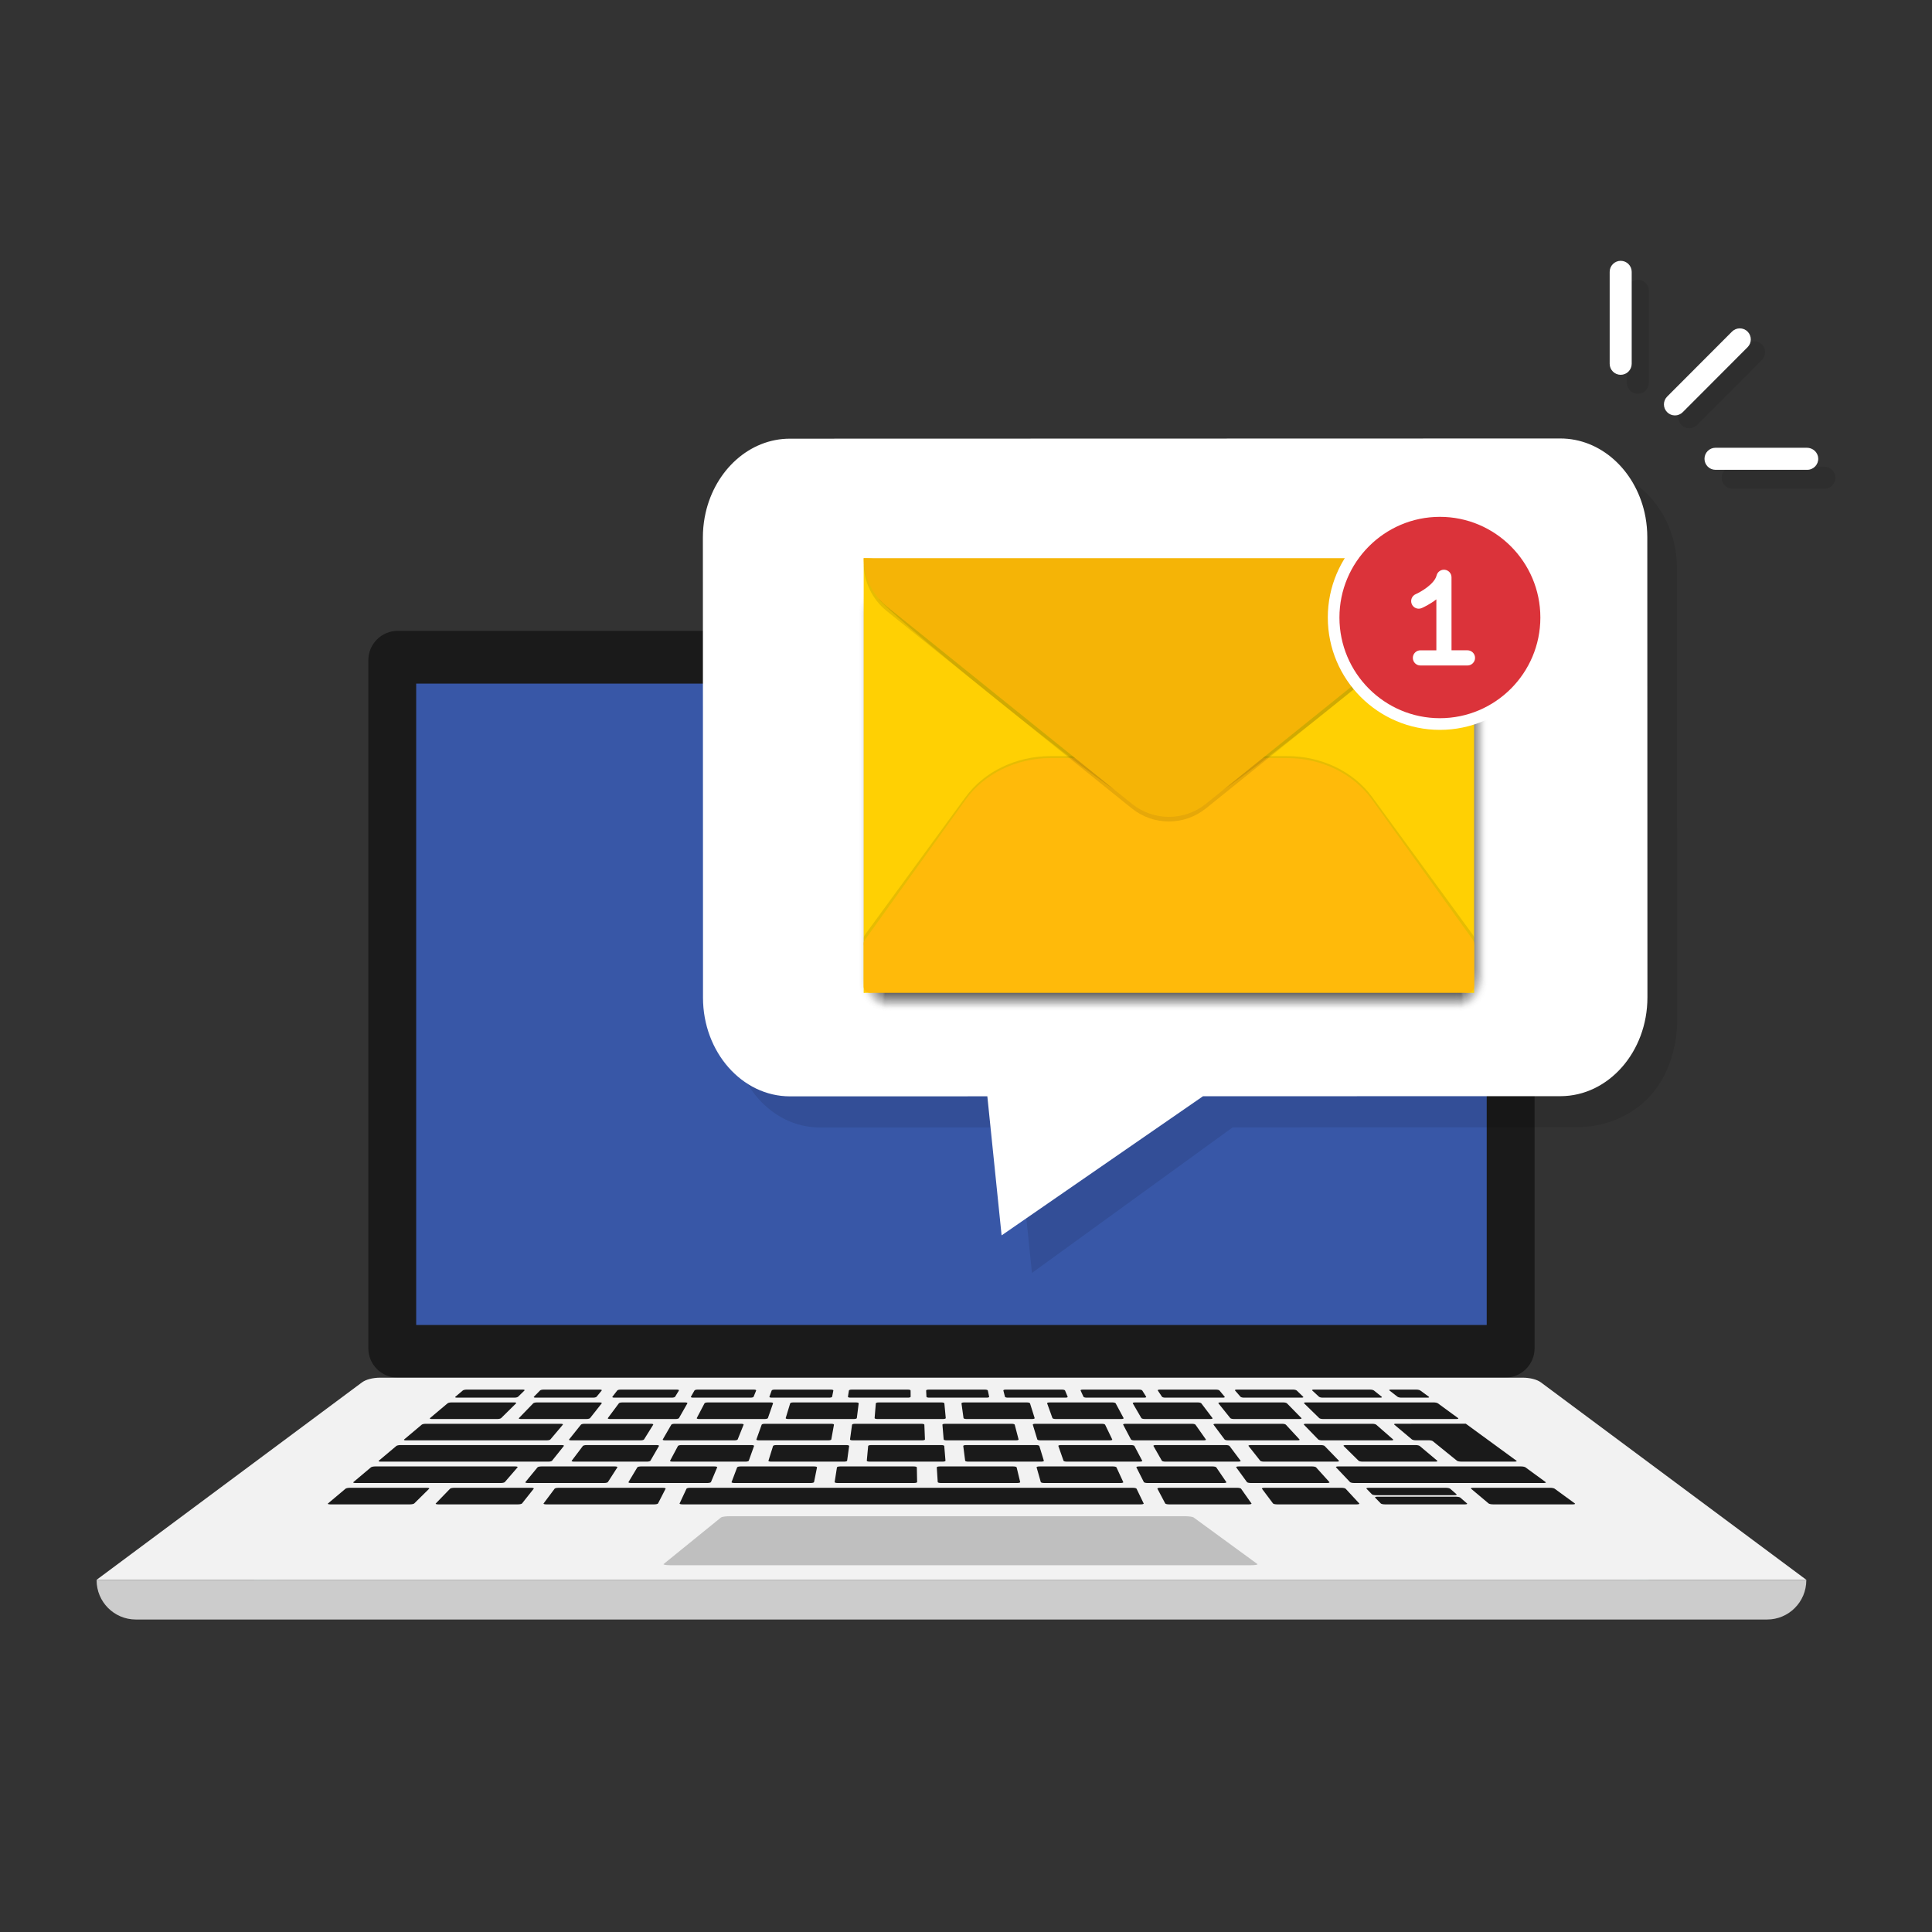 <svg width="200" height="200" viewBox="0 0 200 200" fill="none" xmlns="http://www.w3.org/2000/svg">
<rect x="0" y="0" width="200" height="200" fill="#333333" stroke="none"/>
<g clip-path="url(#clip0_4385_24241)">
<path opacity="0.76" d="M39.771 153.529C39.868 153.457 41.48 153.414 41.662 153.414H155.327C155.509 153.414 157.12 153.457 157.216 153.529L172.591 164.966C172.754 165.088 173.562 165.808 173.562 166.013C173.562 166.368 174.474 167.55 174.12 167.55H25.569C25.214 167.55 22.226 167.262 22.226 166.906C22.226 166.703 23.117 165.919 23.28 165.797L39.771 153.529Z" fill="#3B6663"/>
<path opacity="0.78" d="M39.831 153.66C39.919 153.595 41.554 153.555 41.721 153.555H155.268C155.435 153.555 157.069 153.595 157.158 153.66L172.251 164.887C172.401 164.999 173.219 165.717 173.219 165.904C173.219 166.23 174.187 167.409 173.861 167.409H25.899C25.573 167.409 22.539 167.145 22.539 166.819C22.539 166.633 23.442 165.85 23.592 165.738L39.831 153.659V153.66Z" fill="#3C6461"/>
<path opacity="0.8" d="M39.89 153.791C39.97 153.732 41.628 153.695 41.78 153.695H155.21C155.362 153.695 157.019 153.732 157.099 153.791L171.911 164.809C172.046 164.909 172.874 165.626 172.874 165.796C172.874 166.092 173.896 167.271 173.601 167.271H26.227C25.932 167.271 22.852 167.031 22.852 166.734C22.852 166.564 23.767 165.782 23.904 165.682L39.889 153.791H39.89Z" fill="#3E6260"/>
<path opacity="0.82" d="M39.948 153.923C40.02 153.869 41.702 153.836 41.838 153.836H155.151C155.287 153.836 156.968 153.868 157.039 153.923L171.569 164.731C171.691 164.821 172.53 165.535 172.53 165.688C172.53 165.955 173.607 167.133 173.341 167.133H26.557C26.291 167.133 23.166 166.916 23.166 166.65C23.166 166.497 24.095 165.717 24.217 165.626L39.949 153.924L39.948 153.923Z" fill="#3F605E"/>
<path opacity="0.84" d="M40.007 154.053C40.072 154.006 41.776 153.977 41.897 153.977H155.091C155.213 153.977 156.915 154.006 156.98 154.053L171.227 164.652C171.336 164.732 172.185 165.444 172.185 165.58C172.185 165.817 173.316 166.994 173.08 166.994H26.885C26.649 166.994 23.479 166.802 23.479 166.565C23.479 166.429 24.419 165.65 24.528 165.568L40.006 154.054L40.007 154.053Z" fill="#415E5C"/>
<path opacity="0.86" d="M40.066 154.177C40.123 154.136 41.85 154.109 41.956 154.109H155.034C155.14 154.109 156.866 154.135 156.922 154.177L170.888 164.566C170.984 164.636 171.842 165.345 171.842 165.464C171.842 165.672 173.029 166.847 172.822 166.847H27.215C27.008 166.847 23.792 166.679 23.792 166.471C23.792 166.353 24.745 165.573 24.84 165.503L40.066 154.177Z" fill="#425C5A"/>
<path opacity="0.88" d="M40.125 154.307C40.173 154.271 41.923 154.25 42.014 154.25H154.975C155.066 154.25 156.815 154.272 156.862 154.307L170.546 164.486C170.627 164.547 171.497 165.253 171.497 165.355C171.497 165.533 172.738 166.708 172.561 166.708H27.544C27.366 166.708 24.106 166.564 24.106 166.385C24.106 166.284 25.072 165.505 25.153 165.445L40.126 154.307H40.125Z" fill="#445A58"/>
<path opacity="0.9" d="M40.184 154.439C40.225 154.409 41.997 154.391 42.074 154.391H154.917C154.992 154.391 156.764 154.409 156.804 154.439L170.206 164.408C170.275 164.459 171.154 165.162 171.154 165.248C171.154 165.396 172.45 166.569 172.303 166.569H27.873C27.726 166.569 24.419 166.45 24.419 166.301C24.419 166.217 25.397 165.439 25.466 165.388L40.185 154.439H40.184Z" fill="#455756"/>
<path opacity="0.92" d="M40.244 154.57C40.276 154.545 42.072 154.531 42.132 154.531H154.857C154.918 154.531 156.712 154.545 156.745 154.57L169.865 164.329C169.919 164.37 170.808 165.071 170.808 165.139C170.808 165.258 172.159 166.43 172.04 166.43H28.203C28.084 166.43 24.733 166.334 24.733 166.216C24.733 166.148 25.723 165.371 25.777 165.33L40.244 154.57Z" fill="#475554"/>
<path opacity="0.94" d="M40.302 154.701C40.326 154.683 42.145 154.672 42.19 154.672H154.798C154.843 154.672 156.661 154.683 156.685 154.701L169.524 164.251C169.565 164.282 170.464 164.98 170.464 165.032C170.464 165.12 171.87 166.292 171.781 166.292H28.532C28.443 166.292 25.046 166.219 25.046 166.131C25.046 166.079 26.049 165.304 26.09 165.274L40.303 154.701H40.302Z" fill="#485353"/>
<path opacity="0.96" d="M40.361 154.832C40.377 154.82 42.219 154.812 42.249 154.812H154.74C154.77 154.812 156.61 154.82 156.626 154.832L169.182 164.172C169.209 164.193 170.119 164.889 170.119 164.924C170.119 164.983 171.579 166.153 171.52 166.153H28.861C28.802 166.153 25.36 166.105 25.36 166.046C25.36 166.011 26.375 165.237 26.402 165.217L40.362 154.833L40.361 154.832Z" fill="#4A5151"/>
<path opacity="0.98" d="M40.42 154.963C40.428 154.957 42.294 154.953 42.309 154.953H154.681C154.696 154.953 156.56 154.957 156.568 154.963L168.842 164.093C168.856 164.104 169.776 164.798 169.776 164.815C169.776 164.844 171.291 166.013 171.261 166.013H29.19C29.161 166.013 25.672 165.989 25.672 165.96C25.672 165.943 26.699 165.168 26.713 165.158L40.42 154.962V154.963Z" fill="#4B4F4F"/>
<path d="M25.986 165.875L40.48 155.094H156.508L171.001 165.875H25.986Z" fill="#4D4D4D"/>
<path d="M155.814 65.305H41.174C39.492 65.305 38.128 66.671 38.128 68.357V139.565C38.128 141.25 39.492 142.617 41.174 142.617H155.814C157.496 142.617 158.86 141.25 158.86 139.565V68.357C158.86 66.671 157.496 65.305 155.814 65.305Z" fill="#1A1A1A"/>
<path d="M153.904 70.766H43.083V137.161H153.904V70.766Z" fill="#3857A7"/>
<path d="M186.988 163.541H10L37.471 143.106C37.88 142.801 38.598 142.617 39.371 142.617H157.617C158.39 142.617 159.109 142.802 159.517 143.106L186.988 163.541Z" fill="#F2F2F2"/>
<path d="M47.291 144.684H53.271C53.417 144.684 53.577 144.643 53.63 144.592L54.293 143.944C54.345 143.893 54.273 143.852 54.13 143.852H48.276C48.134 143.852 47.969 143.893 47.908 143.944L47.139 144.592C47.077 144.643 47.146 144.684 47.291 144.684Z" fill="#1A1A1A"/>
<path d="M44.681 146.895H51.504C51.658 146.895 51.826 146.853 51.878 146.801L53.425 145.273C53.477 145.222 53.4 145.18 53.252 145.18H46.709C46.562 145.18 46.392 145.221 46.331 145.273L44.514 146.801C44.452 146.852 44.528 146.895 44.681 146.895Z" fill="#1A1A1A"/>
<path d="M55.197 145.273L53.718 146.801C53.668 146.852 53.752 146.895 53.907 146.895H60.73C60.884 146.895 61.041 146.853 61.083 146.801L62.291 145.273C62.332 145.222 62.244 145.18 62.097 145.18H55.554C55.407 145.18 55.247 145.221 55.196 145.273H55.197Z" fill="#1A1A1A"/>
<path d="M64.064 145.273L62.924 146.801C62.885 146.852 62.979 146.895 63.133 146.895H69.955C70.109 146.895 70.258 146.853 70.287 146.801L71.157 145.273C71.186 145.222 71.091 145.18 70.943 145.18H64.401C64.253 145.18 64.102 145.221 64.063 145.273H64.064Z" fill="#1A1A1A"/>
<path d="M79.79 145.18H73.248C73.1 145.18 72.958 145.221 72.931 145.273L72.128 146.801C72.101 146.852 72.205 146.895 72.359 146.895H79.181C79.335 146.895 79.475 146.853 79.493 146.801L80.025 145.273C80.043 145.222 79.938 145.18 79.79 145.18Z" fill="#1A1A1A"/>
<path d="M88.637 145.18H82.094C81.947 145.18 81.814 145.221 81.799 145.273L81.335 146.801C81.319 146.852 81.431 146.895 81.585 146.895H88.407C88.561 146.895 88.692 146.853 88.698 146.801L88.892 145.273C88.899 145.222 88.784 145.18 88.637 145.18Z" fill="#1A1A1A"/>
<path d="M97.484 145.18H90.941C90.793 145.18 90.67 145.221 90.666 145.273L90.539 146.801C90.535 146.852 90.657 146.895 90.811 146.895H97.633C97.787 146.895 97.909 146.853 97.904 146.801L97.76 145.273C97.755 145.222 97.631 145.18 97.484 145.18Z" fill="#1A1A1A"/>
<path d="M106.329 145.18H99.787C99.639 145.18 99.525 145.221 99.532 145.273L99.744 146.801C99.751 146.852 99.881 146.895 100.035 146.895H106.858C107.012 146.895 107.124 146.853 107.107 146.801L106.626 145.273C106.61 145.222 106.477 145.18 106.329 145.18Z" fill="#1A1A1A"/>
<path d="M116.084 146.895C116.238 146.895 116.341 146.853 116.314 146.801L115.494 145.273C115.466 145.222 115.324 145.18 115.176 145.18H108.634C108.486 145.18 108.381 145.221 108.399 145.273L108.949 146.801C108.967 146.852 109.108 146.895 109.262 146.895H116.084Z" fill="#1A1A1A"/>
<path d="M125.31 146.895C125.464 146.895 125.557 146.853 125.518 146.801L124.36 145.273C124.321 145.222 124.169 145.18 124.022 145.18H117.479C117.332 145.18 117.236 145.221 117.266 145.273L118.154 146.801C118.184 146.852 118.333 146.895 118.487 146.895H125.31Z" fill="#1A1A1A"/>
<path d="M132.869 145.18H126.326C126.179 145.18 126.092 145.221 126.133 145.273L127.358 146.801C127.4 146.852 127.558 146.895 127.712 146.895H134.535C134.689 146.895 134.773 146.853 134.723 146.801L133.226 145.273C133.176 145.222 133.015 145.18 132.868 145.18H132.869Z" fill="#1A1A1A"/>
<path d="M148.453 145.18H135.173C135.025 145.18 134.948 145.221 135.001 145.273L136.565 146.801C136.617 146.852 136.785 146.895 136.94 146.895H150.789C150.943 146.895 151.011 146.853 150.941 146.801L148.85 145.273C148.779 145.222 148.602 145.18 148.455 145.18H148.453Z" fill="#1A1A1A"/>
<path d="M44.197 154.016H36.211C36.03 154.016 35.834 154.058 35.772 154.109L33.954 155.637C33.893 155.688 33.995 155.731 34.181 155.731H42.448C42.635 155.731 42.829 155.688 42.882 155.637L44.429 154.109C44.481 154.058 44.377 154.016 44.197 154.016Z" fill="#1A1A1A"/>
<path d="M54.998 154.016H47.011C46.83 154.016 46.643 154.058 46.593 154.109L45.113 155.637C45.062 155.688 45.174 155.731 45.361 155.731H53.628C53.815 155.731 54 155.688 54.041 155.637L55.251 154.109C55.292 154.058 55.178 154.016 54.998 154.016Z" fill="#1A1A1A"/>
<path d="M68.624 154.016H57.811C57.63 154.016 57.453 154.058 57.414 154.109L56.272 155.637C56.234 155.688 56.353 155.731 56.541 155.731H67.732C67.919 155.731 68.092 155.688 68.119 155.637L68.903 154.109C68.929 154.058 68.805 154.016 68.624 154.016Z" fill="#1A1A1A"/>
<path d="M117.281 154.016H71.438C71.257 154.016 71.091 154.058 71.067 154.109L70.352 155.637C70.327 155.688 70.459 155.731 70.647 155.731H118.1C118.286 155.731 118.418 155.688 118.393 155.637L117.654 154.109C117.629 154.058 117.462 154.016 117.282 154.016H117.281Z" fill="#1A1A1A"/>
<path d="M128.081 154.016H120.094C119.913 154.016 119.789 154.058 119.816 154.109L120.623 155.637C120.65 155.688 120.824 155.731 121.011 155.731H129.278C129.464 155.731 129.587 155.688 129.551 155.637L128.474 154.109C128.437 154.058 128.261 154.016 128.081 154.016Z" fill="#1A1A1A"/>
<path d="M138.881 154.016H130.894C130.714 154.016 130.599 154.058 130.637 154.109L131.782 155.637C131.82 155.688 132.004 155.731 132.191 155.731H140.458C140.645 155.731 140.758 155.688 140.71 155.637L139.295 154.109C139.247 154.058 139.062 154.016 138.881 154.016Z" fill="#1A1A1A"/>
<path d="M150.731 154.938H142.593C142.41 154.938 142.301 154.98 142.35 155.031L142.94 155.638C142.99 155.69 143.182 155.732 143.369 155.732H151.636C151.823 155.732 151.927 155.69 151.867 155.638L151.17 155.031C151.111 154.98 150.914 154.938 150.729 154.938H150.731Z" fill="#1A1A1A"/>
<path d="M149.681 154.016H141.695C141.514 154.016 141.409 154.058 141.459 154.109L142.021 154.688C142.071 154.74 142.26 154.782 142.444 154.782H150.556C150.74 154.782 150.84 154.74 150.781 154.688L150.117 154.109C150.057 154.058 149.862 154.016 149.682 154.016H149.681Z" fill="#1A1A1A"/>
<path d="M160.482 154.016H152.496C152.315 154.016 152.218 154.058 152.28 154.109L154.1 155.637C154.161 155.688 154.363 155.731 154.55 155.731H162.817C163.004 155.731 163.098 155.688 163.028 155.637L160.936 154.109C160.866 154.058 160.662 154.016 160.481 154.016H160.482Z" fill="#1A1A1A"/>
<path d="M142.078 147.391H135.172C135.016 147.391 134.93 147.432 134.981 147.483L136.462 149.012C136.512 149.063 136.683 149.105 136.845 149.105H144.031C144.193 149.105 144.277 149.063 144.217 149.012L142.465 147.483C142.405 147.432 142.233 147.391 142.077 147.391H142.078Z" fill="#1A1A1A"/>
<path d="M127.132 149.105H134.319C134.48 149.105 134.573 149.063 134.526 149.012L133.112 147.483C133.064 147.432 132.9 147.391 132.744 147.391H125.838C125.682 147.391 125.587 147.432 125.626 147.483L126.769 149.012C126.808 149.063 126.97 149.105 127.132 149.105Z" fill="#1A1A1A"/>
<path d="M117.418 149.105H124.605C124.766 149.105 124.868 149.063 124.832 149.012L123.755 147.483C123.719 147.432 123.565 147.391 123.409 147.391H116.503C116.347 147.391 116.243 147.432 116.27 147.483L117.075 149.012C117.103 149.063 117.255 149.105 117.417 149.105H117.418Z" fill="#1A1A1A"/>
<path d="M106.915 147.483L107.382 149.012C107.398 149.063 107.542 149.105 107.704 149.105H114.89C115.052 149.105 115.163 149.063 115.139 149.012L114.401 147.483C114.376 147.432 114.23 147.391 114.074 147.391H107.168C107.012 147.391 106.9 147.432 106.915 147.483Z" fill="#1A1A1A"/>
<path d="M97.56 147.483L97.688 149.012C97.692 149.063 97.827 149.105 97.989 149.105H105.175C105.337 149.105 105.458 149.063 105.444 149.012L105.044 147.483C105.031 147.432 104.893 147.391 104.738 147.391H97.832C97.676 147.391 97.555 147.432 97.559 147.483H97.56Z" fill="#1A1A1A"/>
<path d="M88.204 147.483L87.994 149.012C87.987 149.063 88.113 149.105 88.275 149.105H95.461C95.623 149.105 95.753 149.063 95.751 149.012L95.689 147.483C95.688 147.432 95.56 147.391 95.404 147.391H88.498C88.342 147.391 88.21 147.432 88.204 147.483Z" fill="#1A1A1A"/>
<path d="M78.848 147.483L78.301 149.012C78.283 149.063 78.398 149.105 78.56 149.105H85.746C85.908 149.105 86.047 149.063 86.056 149.012L86.332 147.483C86.341 147.432 86.223 147.391 86.068 147.391H79.162C79.006 147.391 78.865 147.432 78.847 147.483H78.848Z" fill="#1A1A1A"/>
<path d="M69.493 147.483L68.608 149.012C68.578 149.063 68.685 149.105 68.847 149.105H76.033C76.195 149.105 76.343 149.063 76.364 149.012L76.979 147.483C77 147.432 76.891 147.391 76.735 147.391H69.829C69.673 147.391 69.523 147.432 69.493 147.483Z" fill="#1A1A1A"/>
<path d="M66.318 149.105C66.48 149.105 66.637 149.063 66.669 149.012L67.622 147.483C67.654 147.432 67.553 147.391 67.399 147.391H60.493C60.337 147.391 60.178 147.432 60.137 147.483L58.913 149.012C58.872 149.063 58.969 149.105 59.131 149.105H66.317H66.318Z" fill="#1A1A1A"/>
<path d="M42.02 149.105H56.604C56.766 149.105 56.932 149.063 56.975 149.012L58.267 147.483C58.31 147.432 58.219 147.391 58.063 147.391H44.048C43.892 147.391 43.718 147.432 43.656 147.483L41.837 149.012C41.776 149.063 41.857 149.105 42.019 149.105H42.02Z" fill="#1A1A1A"/>
<path d="M146.094 147.384H144.507C144.351 147.384 144.275 147.425 144.336 147.476L146.156 149.005C146.217 149.057 146.398 149.098 146.559 149.098H147.917C148.079 149.098 148.261 149.139 148.325 149.191L150.822 151.213C150.885 151.264 151.074 151.305 151.244 151.305H156.803C156.973 151.305 157.053 151.264 156.983 151.213L151.741 147.383H146.093L146.094 147.384Z" fill="#1A1A1A"/>
<path d="M137.621 153.426L136.239 151.898C136.192 151.847 136.014 151.805 135.841 151.805H128.218C128.045 151.805 127.934 151.847 127.972 151.898L129.084 153.426C129.122 153.477 129.298 153.52 129.477 153.52H137.381C137.561 153.52 137.668 153.477 137.621 153.426Z" fill="#1A1A1A"/>
<path d="M126.95 153.426L125.907 151.898C125.872 151.847 125.703 151.805 125.529 151.805H117.906C117.733 151.805 117.613 151.847 117.639 151.898L118.412 153.426C118.438 153.477 118.605 153.52 118.785 153.52H126.689C126.869 153.52 126.986 153.477 126.95 153.426Z" fill="#1A1A1A"/>
<path d="M108.095 153.52H115.999C116.179 153.52 116.304 153.477 116.28 153.426L115.575 151.898C115.551 151.847 115.391 151.805 115.218 151.805H107.594C107.421 151.805 107.293 151.847 107.308 151.898L107.743 153.426C107.758 153.477 107.915 153.52 108.095 153.52Z" fill="#1A1A1A"/>
<path d="M97.403 153.52H105.307C105.487 153.52 105.622 153.477 105.61 153.426L105.242 151.898C105.23 151.847 105.079 151.805 104.906 151.805H97.283C97.11 151.805 96.972 151.847 96.975 151.898L97.073 153.426C97.076 153.477 97.224 153.52 97.403 153.52Z" fill="#1A1A1A"/>
<path d="M86.712 153.52H94.616C94.796 153.52 94.941 153.477 94.94 153.426L94.91 151.898C94.909 151.847 94.768 151.805 94.594 151.805H86.971C86.798 151.805 86.651 151.847 86.642 151.898L86.402 153.426C86.394 153.477 86.532 153.52 86.712 153.52Z" fill="#1A1A1A"/>
<path d="M76.021 153.52H83.925C84.105 153.52 84.259 153.477 84.269 153.426L84.577 151.898C84.587 151.847 84.455 151.805 84.282 151.805H76.658C76.486 151.805 76.329 151.847 76.31 151.898L75.732 153.426C75.713 153.477 75.841 153.52 76.021 153.52Z" fill="#1A1A1A"/>
<path d="M65.329 153.52H73.234C73.413 153.52 73.576 153.477 73.598 153.426L74.243 151.898C74.266 151.847 74.143 151.805 73.97 151.805H66.346C66.174 151.805 66.008 151.847 65.977 151.898L65.061 153.426C65.03 153.477 65.15 153.52 65.329 153.52Z" fill="#1A1A1A"/>
<path d="M55.644 151.898L54.39 153.426C54.348 153.477 54.459 153.52 54.639 153.52H62.543C62.722 153.52 62.894 153.477 62.928 153.426L63.911 151.898C63.945 151.847 63.831 151.805 63.658 151.805H56.035C55.862 151.805 55.687 151.847 55.644 151.898Z" fill="#1A1A1A"/>
<path d="M36.797 153.52H51.851C52.031 153.52 52.213 153.477 52.257 153.426L53.578 151.898C53.624 151.847 53.519 151.805 53.346 151.805H38.826C38.653 151.805 38.462 151.847 38.401 151.898L36.584 153.426C36.522 153.477 36.618 153.52 36.797 153.52Z" fill="#1A1A1A"/>
<path d="M157.474 151.805H138.53C138.357 151.805 138.256 151.847 138.305 151.898L139.755 153.426C139.804 153.477 139.989 153.52 140.168 153.52H159.81C159.989 153.52 160.077 153.477 160.006 153.426L157.915 151.898C157.845 151.847 157.647 151.805 157.475 151.805H157.474Z" fill="#1A1A1A"/>
<path d="M139.092 149.687L140.64 151.215C140.692 151.267 140.874 151.309 141.045 151.309H148.587C148.758 151.309 148.848 151.267 148.786 151.215L146.968 149.687C146.907 149.636 146.723 149.594 146.558 149.594H139.296C139.132 149.594 139.04 149.636 139.092 149.687Z" fill="#1A1A1A"/>
<path d="M130.842 151.309H138.385C138.556 151.309 138.654 151.267 138.604 151.215L137.123 149.687C137.073 149.636 136.899 149.594 136.734 149.594H129.472C129.307 149.594 129.206 149.636 129.248 149.687L130.458 151.215C130.499 151.267 130.671 151.309 130.842 151.309Z" fill="#1A1A1A"/>
<path d="M120.64 151.309H128.183C128.353 151.309 128.461 151.267 128.423 151.215L127.28 149.687C127.241 149.636 127.076 149.594 126.911 149.594H119.649C119.485 149.594 119.375 149.636 119.404 149.687L120.276 151.215C120.306 151.267 120.468 151.309 120.64 151.309Z" fill="#1A1A1A"/>
<path d="M118.24 151.215L117.435 149.687C117.408 149.636 117.252 149.594 117.087 149.594H109.825C109.661 149.594 109.541 149.636 109.56 149.687L110.095 151.215C110.113 151.267 110.267 151.309 110.437 151.309H117.98C118.151 151.309 118.268 151.267 118.24 151.215Z" fill="#1A1A1A"/>
<path d="M108.059 151.215L107.592 149.687C107.575 149.636 107.429 149.594 107.264 149.594H100.002C99.837 149.594 99.709 149.636 99.716 149.687L99.913 151.215C99.92 151.267 100.063 151.309 100.235 151.309H107.777C107.948 151.309 108.075 151.267 108.059 151.215Z" fill="#1A1A1A"/>
<path d="M97.876 151.215L97.748 149.687C97.744 149.636 97.606 149.594 97.441 149.594H90.179C90.014 149.594 89.877 149.636 89.872 149.687L89.73 151.215C89.725 151.267 89.861 151.309 90.032 151.309H97.574C97.745 151.309 97.88 151.267 97.876 151.215Z" fill="#1A1A1A"/>
<path d="M87.694 151.215L87.903 149.687C87.91 149.636 87.782 149.594 87.618 149.594H80.356C80.191 149.594 80.044 149.636 80.028 149.687L79.549 151.215C79.533 151.267 79.658 151.309 79.829 151.309H87.371C87.542 151.309 87.687 151.267 87.694 151.215Z" fill="#1A1A1A"/>
<path d="M77.513 151.215L78.059 149.687C78.078 149.636 77.959 149.594 77.794 149.594H70.532C70.367 149.594 70.212 149.636 70.183 149.687L69.367 151.215C69.338 151.267 69.455 151.309 69.627 151.309H77.169C77.34 151.309 77.495 151.267 77.513 151.215Z" fill="#1A1A1A"/>
<path d="M67.331 151.215L68.215 149.687C68.245 149.636 68.136 149.594 67.971 149.594H60.709C60.544 149.594 60.378 149.636 60.339 149.687L59.184 151.215C59.145 151.267 59.253 151.309 59.423 151.309H66.966C67.137 151.309 67.3 151.267 67.331 151.215Z" fill="#1A1A1A"/>
<path d="M39.409 151.309H56.762C56.933 151.309 57.106 151.267 57.147 151.215L58.369 149.687C58.41 149.636 58.311 149.594 58.146 149.594H41.438C41.273 149.594 41.09 149.636 41.028 149.687L39.211 151.215C39.15 151.267 39.239 151.309 39.41 151.309H39.409Z" fill="#1A1A1A"/>
<path d="M55.439 144.684H61.418C61.564 144.684 61.716 144.643 61.758 144.592L62.288 143.944C62.33 143.893 62.248 143.852 62.106 143.852H56.252C56.109 143.852 55.953 143.893 55.903 143.944L55.267 144.592C55.217 144.643 55.293 144.684 55.439 144.684Z" fill="#1A1A1A"/>
<path d="M63.585 144.684H69.564C69.71 144.684 69.853 144.643 69.885 144.592L70.281 143.944C70.312 143.893 70.222 143.852 70.08 143.852H64.226C64.083 143.852 63.935 143.893 63.896 143.944L63.394 144.592C63.353 144.643 63.439 144.684 63.585 144.684Z" fill="#1A1A1A"/>
<path d="M71.732 144.684H77.712C77.858 144.684 77.992 144.643 78.013 144.592L78.276 143.944C78.297 143.893 78.198 143.852 78.056 143.852H72.202C72.059 143.852 71.92 143.893 71.891 143.944L71.522 144.592C71.493 144.643 71.588 144.684 71.732 144.684Z" fill="#1A1A1A"/>
<path d="M79.879 144.685H85.858C86.004 144.685 86.13 144.644 86.14 144.592L86.269 143.945C86.279 143.894 86.171 143.852 86.029 143.852H80.177C80.034 143.852 79.903 143.893 79.884 143.945L79.649 144.592C79.63 144.643 79.734 144.685 79.879 144.685Z" fill="#1A1A1A"/>
<path d="M88.027 144.685H94.005C94.151 144.685 94.27 144.644 94.269 144.592L94.264 143.945C94.264 143.894 94.147 143.852 94.004 143.852H88.153C88.01 143.852 87.887 143.893 87.879 143.945L87.778 144.592C87.77 144.643 87.881 144.685 88.027 144.685Z" fill="#1A1A1A"/>
<path d="M96.174 144.685H102.153C102.298 144.685 102.408 144.644 102.397 144.592L102.259 143.945C102.248 143.894 102.123 143.852 101.981 143.852H96.129C95.986 143.852 95.873 143.893 95.874 143.945L95.906 144.592C95.908 144.643 96.028 144.685 96.174 144.685Z" fill="#1A1A1A"/>
<path d="M104.321 144.685H110.299C110.445 144.685 110.545 144.644 110.524 144.592L110.253 143.945C110.231 143.894 110.098 143.852 109.955 143.852H104.103C103.961 143.852 103.855 143.893 103.868 143.945L104.033 144.592C104.046 144.643 104.175 144.685 104.322 144.685H104.321Z" fill="#1A1A1A"/>
<path d="M112.468 144.685H118.446C118.592 144.685 118.685 144.644 118.652 144.592L118.247 143.945C118.215 143.894 118.073 143.852 117.931 143.852H112.079C111.936 143.852 111.84 143.893 111.863 143.945L112.161 144.592C112.185 144.643 112.323 144.685 112.469 144.685H112.468Z" fill="#1A1A1A"/>
<path d="M120.614 144.685H126.593C126.738 144.685 126.822 144.644 126.78 144.592L126.241 143.945C126.198 143.894 126.048 143.852 125.904 143.852H120.052C119.91 143.852 119.821 143.893 119.856 143.945L120.288 144.592C120.323 144.643 120.469 144.685 120.615 144.685H120.614Z" fill="#1A1A1A"/>
<path d="M128.761 144.685H134.74C134.885 144.685 134.961 144.644 134.907 144.592L134.236 143.945C134.183 143.894 134.023 143.852 133.88 143.852H128.028C127.886 143.852 127.806 143.893 127.852 143.945L128.416 144.592C128.462 144.643 128.616 144.685 128.762 144.685H128.761Z" fill="#1A1A1A"/>
<path d="M136.908 144.685H142.887C143.033 144.685 143.099 144.644 143.035 144.592L142.23 143.945C142.165 143.894 141.997 143.852 141.855 143.852H136.003C135.86 143.852 135.79 143.893 135.845 143.945L136.543 144.592C136.599 144.643 136.763 144.685 136.908 144.685Z" fill="#1A1A1A"/>
<path d="M146.644 143.852H143.977C143.835 143.852 143.772 143.893 143.839 143.945L144.671 144.592C144.737 144.643 144.909 144.685 145.055 144.685H147.779C147.925 144.685 147.986 144.644 147.916 144.592L147.03 143.945C146.96 143.894 146.787 143.852 146.644 143.852Z" fill="#1A1A1A"/>
<path d="M122.709 156.961H75.475C75.099 156.961 74.725 157.017 74.639 157.087L68.701 161.906C68.616 161.975 68.933 162.032 69.412 162.032H129.468C129.946 162.032 130.256 161.975 130.161 161.906L123.564 157.087C123.468 157.017 123.086 156.961 122.71 156.961H122.709Z" fill="#BFBFBF"/>
<path d="M10 163.539H186.988V163.584C186.988 165.829 185.169 167.652 182.929 167.652H14.059C11.819 167.651 10 165.829 10 163.584V163.539Z" fill="#CCCCCC"/>
<path opacity="0.1" d="M173.554 57.786C173.522 57.443 173.477 57.104 173.417 56.772C173.387 56.606 173.354 56.441 173.316 56.277C172.314 51.872 168.782 48.608 164.592 48.609L84.839 48.63C80.649 48.632 77.119 51.897 76.119 56.303C76.082 56.466 76.049 56.631 76.018 56.797C75.958 57.129 75.913 57.468 75.882 57.811C75.85 58.155 75.835 58.502 75.835 58.855L75.847 104.264V106.495C75.85 112.132 79.891 116.716 84.857 116.714H90.001L105.282 116.709L106.828 131.773L127.605 116.703L159.466 116.695H163.153C164.892 116.694 166.617 116.305 168.157 115.496C171.064 113.971 172.914 111.284 173.496 107.433C173.577 106.898 173.613 106.357 173.613 105.817V104.238L173.601 58.828C173.601 58.476 173.585 58.128 173.554 57.785V57.786Z" fill="black"/>
<path d="M170.48 54.567C170.449 54.224 170.404 53.885 170.344 53.553C170.314 53.387 170.28 53.222 170.243 53.059C169.241 48.654 165.709 45.39 161.519 45.391L81.766 45.412C77.576 45.413 74.046 48.678 73.046 53.084C73.008 53.247 72.975 53.412 72.945 53.578C72.885 53.911 72.84 54.249 72.808 54.592C72.777 54.936 72.762 55.283 72.762 55.636L72.774 101.045V103.276C72.776 108.913 76.817 113.497 81.784 113.495H86.928L102.209 113.49L103.686 127.886L124.532 113.484L156.393 113.476H161.537C166.503 113.473 170.542 108.887 170.541 103.251V101.02L170.528 55.611C170.528 55.258 170.512 54.911 170.48 54.567Z" fill="white"/>
<path opacity="0.1" d="M169.55 28.961C168.921 28.961 168.41 29.473 168.41 30.103V39.619C168.41 40.249 168.921 40.761 169.55 40.761C170.179 40.761 170.689 40.249 170.689 39.619V30.103C170.689 29.473 170.179 28.961 169.55 28.961Z" fill="black"/>
<path opacity="0.1" d="M180.776 35.655L174.062 42.383C173.617 42.829 173.617 43.553 174.062 43.999C174.507 44.445 175.229 44.445 175.674 43.999L182.388 37.27C182.833 36.824 182.833 36.101 182.388 35.655C181.943 35.209 181.221 35.209 180.776 35.655Z" fill="black"/>
<path opacity="0.1" d="M188.828 48.312H179.364C178.735 48.312 178.225 48.824 178.225 49.455C178.225 50.085 178.735 50.597 179.364 50.597H188.86C189.507 50.597 190.029 50.055 189.999 49.399C189.97 48.785 189.442 48.312 188.828 48.312Z" fill="black"/>
<path d="M179.297 34.327L172.583 41.055C172.138 41.501 172.138 42.224 172.583 42.67C173.028 43.117 173.75 43.117 174.195 42.67L180.909 35.942C181.354 35.496 181.354 34.773 180.909 34.327C180.464 33.881 179.742 33.881 179.297 34.327Z" fill="white"/>
<path d="M167.773 27C167.144 27 166.633 27.512 166.633 28.142V37.658C166.633 38.288 167.144 38.8 167.773 38.8C168.402 38.8 168.913 38.288 168.913 37.658V28.142C168.913 27.512 168.402 27 167.773 27Z" fill="white"/>
<path d="M187.051 46.352H177.587C176.958 46.352 176.448 46.863 176.448 47.494C176.448 48.124 176.958 48.636 177.587 48.636H187.083C187.731 48.636 188.252 48.094 188.222 47.438C188.193 46.824 187.665 46.352 187.051 46.352Z" fill="white"/>
<path opacity="0.02" d="M92.806 59.29L113.054 59.404L122.478 59.464H130.971H151.225C152.372 59.464 153.359 60.212 153.794 61.2C153.947 61.546 154.031 61.95 154.031 62.353V101.815C154.031 103.13 153.132 104.298 151.916 104.606C151.695 104.662 151.464 104.704 151.226 104.704C151.1 104.704 150.972 104.701 150.834 104.696C150.758 104.701 150.681 104.704 150.605 104.704H92.27C92.224 104.704 92.178 104.703 92.133 104.701C92.102 104.7 92.071 104.698 92.04 104.696C91.903 104.701 91.775 104.704 91.65 104.704C91.408 104.704 91.173 104.662 90.95 104.603C89.739 104.292 88.845 103.127 88.845 101.817V100.746V63.547C88.845 62.507 89.228 61.502 89.862 60.77C90.566 59.959 91.582 59.366 92.729 59.293C92.755 59.293 92.782 59.29 92.808 59.289L92.806 59.29Z" fill="#FBFBFB"/>
<path opacity="0.04" d="M92.783 59.299L113.817 59.411L122.426 59.469H130.184H151.224C152.349 59.469 153.314 60.259 153.741 61.227C153.89 61.567 153.973 61.983 153.973 62.378V101.743C153.973 103.031 153.09 104.242 151.899 104.543C151.683 104.598 151.457 104.651 151.224 104.651C151.096 104.651 150.968 104.648 150.83 104.643C150.755 104.648 150.678 104.651 150.603 104.651H92.268C92.222 104.651 92.176 104.65 92.131 104.648C92.1 104.647 92.069 104.645 92.037 104.643C91.901 104.648 91.773 104.651 91.647 104.651C91.41 104.651 91.181 104.597 90.962 104.54C89.775 104.235 88.899 103.029 88.899 101.744V100.676V63.579C88.899 62.56 89.274 61.523 89.895 60.806C90.585 60.011 91.581 59.371 92.705 59.301C92.731 59.304 92.757 59.298 92.783 59.297V59.299Z" fill="#F6F6F6"/>
<path opacity="0.06" d="M92.76 59.297L114.581 59.407L122.375 59.464H129.399H151.225C152.327 59.464 153.274 60.297 153.691 61.246C153.837 61.578 153.918 62.007 153.918 62.394V101.66C153.918 102.922 153.053 104.176 151.887 104.472C151.675 104.525 151.454 104.591 151.224 104.591C151.097 104.591 150.967 104.588 150.828 104.583C150.753 104.588 150.679 104.591 150.603 104.591H92.268C92.223 104.591 92.177 104.59 92.131 104.588C92.1 104.587 92.069 104.585 92.038 104.584C91.901 104.589 91.773 104.592 91.648 104.592C91.416 104.592 91.191 104.526 90.977 104.471C89.814 104.172 88.956 102.923 88.956 101.665V100.601V63.605C88.956 62.606 89.322 61.538 89.931 60.836C90.608 60.056 91.583 59.37 92.684 59.301C92.709 59.306 92.735 59.298 92.76 59.297Z" fill="#F2F2F2"/>
<path opacity="0.08" d="M92.737 59.306L115.345 59.413L122.323 59.47H128.612H151.225C152.304 59.47 153.231 60.346 153.639 61.275C153.783 61.6 153.862 62.042 153.862 62.421V101.589C153.862 102.825 153.016 104.122 151.874 104.411C151.666 104.464 151.449 104.54 151.225 104.54C151.097 104.54 150.966 104.537 150.827 104.532C150.753 104.537 150.679 104.54 150.604 104.54H92.269C92.223 104.54 92.177 104.539 92.132 104.536C92.101 104.536 92.07 104.534 92.039 104.532C91.902 104.537 91.774 104.54 91.649 104.54C91.422 104.54 91.201 104.463 90.992 104.408C89.854 104.115 89.013 102.825 89.013 101.593V100.532V63.638C89.013 62.66 89.373 61.559 89.968 60.872C90.631 60.108 91.585 59.377 92.664 59.309C92.688 59.316 92.714 59.306 92.738 59.305L92.737 59.306Z" fill="#EDEDED"/>
<path opacity="0.1" d="M92.714 59.305L116.108 59.409L122.271 59.465H127.825H151.225C152.28 59.465 153.188 60.383 153.588 61.293C153.728 61.612 153.806 62.065 153.806 62.436V101.507C153.806 102.716 152.978 104.056 151.859 104.34C151.656 104.391 151.444 104.48 151.225 104.48C151.096 104.48 150.965 104.477 150.826 104.472C150.753 104.478 150.678 104.48 150.605 104.48H92.27C92.223 104.48 92.178 104.479 92.133 104.476C92.102 104.476 92.071 104.474 92.04 104.472C91.904 104.477 91.775 104.48 91.65 104.48C91.427 104.48 91.211 104.391 91.006 104.338C89.893 104.051 89.069 102.718 89.069 101.513V100.454V63.662C89.069 62.706 89.421 61.572 90.004 60.9C90.653 60.153 91.587 59.375 92.642 59.309C92.666 59.318 92.691 59.306 92.716 59.305H92.714Z" fill="#E9E9E9"/>
<path opacity="0.12" d="M92.691 59.312L116.871 59.415L122.22 59.47H127.039H151.225C152.257 59.47 153.146 60.431 153.536 61.321C153.673 61.633 153.75 62.099 153.75 62.462V101.434C153.75 102.616 152.94 104 151.845 104.277C151.646 104.327 151.439 104.427 151.225 104.427C151.095 104.427 150.964 104.424 150.824 104.418C150.751 104.424 150.677 104.427 150.605 104.427H92.269C92.223 104.427 92.178 104.426 92.133 104.423C92.102 104.423 92.071 104.421 92.039 104.419C91.904 104.424 91.776 104.427 91.65 104.427C91.432 104.427 91.221 104.326 91.02 104.275C89.931 103.995 89.125 102.62 89.125 101.441V100.386V63.695C89.125 62.759 89.47 61.594 90.04 60.936C90.674 60.205 91.588 59.381 92.62 59.316C92.644 59.324 92.668 59.313 92.692 59.312H92.691Z" fill="#E4E4E4"/>
<path opacity="0.14" d="M92.668 59.312L117.635 59.413L122.169 59.467H126.253H151.225C152.235 59.467 153.103 60.472 153.486 61.342C153.619 61.647 153.695 62.126 153.695 62.481V101.356C153.695 102.512 152.903 103.939 151.832 104.21C151.638 104.259 151.435 104.37 151.225 104.37C151.095 104.37 150.962 104.367 150.822 104.361C150.75 104.367 150.678 104.37 150.604 104.37H92.269C92.223 104.37 92.177 104.368 92.132 104.366C92.101 104.366 92.07 104.364 92.039 104.362C91.903 104.367 91.775 104.37 91.649 104.37C91.437 104.37 91.23 104.258 91.034 104.207C89.969 103.933 89.181 102.517 89.181 101.364V100.31V63.721C89.181 62.806 89.517 61.609 90.075 60.965C90.695 60.25 91.589 59.381 92.599 59.318C92.622 59.327 92.645 59.315 92.669 59.313L92.668 59.312Z" fill="#E0E0E0"/>
<path opacity="0.16" d="M92.645 59.315L118.398 59.413L122.116 59.465H125.466H151.224C152.211 59.465 153.059 60.512 153.433 61.363C153.564 61.661 153.637 62.153 153.637 62.499V101.275C153.637 102.405 152.863 103.874 151.817 104.139C151.627 104.187 151.429 104.31 151.224 104.31C151.093 104.31 150.96 104.307 150.819 104.301C150.748 104.307 150.676 104.31 150.603 104.31H92.268C92.222 104.31 92.176 104.308 92.131 104.305C92.1 104.305 92.069 104.303 92.038 104.302C91.902 104.307 91.774 104.31 91.648 104.31C91.44 104.31 91.239 104.186 91.046 104.137C90.005 103.869 89.235 102.411 89.235 101.284V100.234V63.746C89.235 62.851 89.564 61.622 90.109 60.993C90.715 60.294 91.588 59.379 92.575 59.316C92.599 59.327 92.621 59.313 92.644 59.312L92.645 59.315Z" fill="#DBDBDB"/>
<path opacity="0.18" d="M92.621 59.322L119.162 59.418L122.065 59.468H124.68H151.225C152.189 59.468 153.017 60.559 153.383 61.39C153.51 61.681 153.582 62.185 153.582 62.524V101.202C153.582 102.306 152.826 103.819 151.805 104.076C151.62 104.124 151.426 104.258 151.226 104.258C151.094 104.258 150.961 104.255 150.819 104.249C150.748 104.255 150.676 104.258 150.605 104.258H92.27C92.224 104.258 92.178 104.256 92.133 104.253C92.102 104.253 92.071 104.251 92.04 104.25C91.904 104.255 91.776 104.258 91.65 104.258C91.447 104.258 91.25 104.123 91.062 104.074C90.045 103.813 89.293 102.313 89.293 101.212V100.165V63.779C89.293 62.904 89.615 61.644 90.147 61.029C90.739 60.347 91.592 59.386 92.556 59.324C92.578 59.336 92.6 59.321 92.622 59.32L92.621 59.322Z" fill="#D7D7D7"/>
<path opacity="0.2" d="M92.598 59.328L119.925 59.422L122.013 59.471H123.893H151.225C152.166 59.471 152.975 60.605 153.331 61.416C153.456 61.7 153.525 62.217 153.525 62.548V101.128C153.525 102.206 152.788 103.761 151.791 104.014C151.61 104.059 151.421 104.206 151.226 104.206C151.093 104.206 150.959 104.203 150.817 104.197C150.747 104.203 150.675 104.206 150.605 104.206H92.27C92.223 104.206 92.178 104.204 92.133 104.201C92.102 104.201 92.071 104.199 92.039 104.198C91.904 104.203 91.776 104.206 91.65 104.206C91.451 104.206 91.26 104.059 91.076 104.012C90.083 103.756 89.349 102.215 89.349 101.141V100.096V63.812C89.349 62.959 89.663 61.666 90.182 61.066C90.76 60.401 91.593 59.393 92.533 59.333C92.555 59.346 92.576 59.33 92.598 59.33V59.328Z" fill="#D2D2D2"/>
<path opacity="0.22" d="M92.576 59.328L120.688 59.42L121.961 59.468H123.106H151.224C152.142 59.468 152.931 60.645 153.279 61.436C153.4 61.713 153.469 62.243 153.469 62.565V101.047C153.469 102.098 152.749 103.697 151.776 103.942C151.599 103.987 151.415 104.145 151.224 104.145C151.091 104.145 150.956 104.142 150.814 104.136C150.745 104.142 150.675 104.145 150.604 104.145H92.269C92.223 104.145 92.177 104.143 92.132 104.14C92.101 104.14 92.07 104.138 92.039 104.137C91.903 104.142 91.775 104.145 91.649 104.145C91.456 104.145 91.268 103.987 91.089 103.94C90.12 103.691 89.405 102.107 89.405 101.059V100.018V63.835C89.405 63.003 89.71 61.677 90.218 61.093C90.782 60.443 91.595 59.389 92.511 59.331C92.532 59.346 92.553 59.329 92.575 59.328H92.576Z" fill="#CECECE"/>
<path opacity="0.24" d="M92.552 59.328L121.452 59.417L121.909 59.464H122.32H151.225C152.12 59.464 152.89 60.684 153.228 61.455C153.347 61.725 153.413 62.268 153.413 62.582V100.966C153.413 101.992 152.712 103.632 151.763 103.873C151.591 103.916 151.411 104.086 151.225 104.086C151.091 104.086 150.955 104.083 150.813 104.076C150.744 104.082 150.675 104.086 150.605 104.086H92.27C92.224 104.086 92.178 104.084 92.133 104.08C92.102 104.08 92.071 104.079 92.04 104.077C91.905 104.082 91.776 104.085 91.65 104.085C91.462 104.085 91.279 103.915 91.104 103.87C90.159 103.627 89.462 102.002 89.462 100.979V99.941V63.86C89.462 63.048 89.76 61.691 90.255 61.121C90.805 60.487 91.597 59.388 92.491 59.331C92.512 59.347 92.532 59.329 92.553 59.328H92.552Z" fill="#C9C9C9"/>
<path opacity="0.25" d="M92.529 59.338L122.216 59.425L121.858 59.47H121.534H151.225C152.098 59.47 152.846 60.733 153.177 61.484C153.292 61.747 153.357 62.302 153.357 62.608V100.894C153.357 101.893 152.672 103.576 151.749 103.81C151.581 103.852 151.406 104.034 151.225 104.034C151.09 104.034 150.954 104.031 150.811 104.024C150.743 104.03 150.673 104.034 150.604 104.034H92.269C92.222 104.034 92.177 104.032 92.132 104.028C92.101 104.028 92.07 104.027 92.039 104.026C91.904 104.031 91.775 104.034 91.649 104.034C91.465 104.034 91.287 103.852 91.117 103.808C90.196 103.571 89.517 101.904 89.517 100.908V99.872V63.893C89.517 63.102 89.808 61.713 90.29 61.158C90.826 60.54 91.597 59.394 92.469 59.339C92.489 59.357 92.509 59.337 92.529 59.336V59.338Z" fill="#C5C5C5"/>
<path opacity="0.27" d="M92.506 59.337L122.978 59.422L121.806 59.466H120.747H151.225C152.074 59.466 152.804 60.772 153.126 61.503C153.238 61.76 153.3 62.327 153.3 62.625V100.813C153.3 101.786 152.634 103.512 151.735 103.741C151.572 103.782 151.401 103.974 151.224 103.974C151.088 103.974 150.952 103.97 150.808 103.964C150.74 103.97 150.672 103.974 150.603 103.974H92.268C92.221 103.974 92.176 103.972 92.131 103.968C92.1 103.968 92.069 103.967 92.037 103.966C91.903 103.972 91.774 103.974 91.647 103.974C91.469 103.974 91.296 103.781 91.13 103.739C90.234 103.508 89.572 101.799 89.572 100.829V99.796V63.918C89.572 63.149 89.856 61.727 90.325 61.186C90.847 60.585 91.598 59.392 92.447 59.339C92.466 59.358 92.486 59.337 92.506 59.336V59.337Z" fill="#C0C0C0"/>
<path opacity="0.29" d="M92.483 59.344L123.743 59.426L121.755 59.47H119.961H151.224C152.051 59.47 152.761 60.818 153.074 61.53C153.183 61.78 153.244 62.36 153.244 62.65V100.74C153.244 101.687 152.596 103.456 151.721 103.678C151.562 103.718 151.396 103.923 151.224 103.923C151.088 103.923 150.95 103.919 150.806 103.913C150.739 103.919 150.672 103.923 150.603 103.923H92.268C92.222 103.923 92.177 103.921 92.131 103.917C92.1 103.917 92.069 103.916 92.038 103.915C91.903 103.921 91.775 103.923 91.648 103.923C91.474 103.923 91.305 103.718 91.144 103.676C90.273 103.451 89.629 101.701 89.629 100.757V99.727V63.951C89.629 63.202 89.904 61.749 90.361 61.222C90.868 60.637 91.6 59.399 92.425 59.347C92.444 59.368 92.463 59.345 92.482 59.344H92.483Z" fill="#BCBCBC"/>
<path opacity="0.31" d="M92.46 59.346L124.506 59.425L121.703 59.468H119.175H151.225C152.028 59.468 152.719 60.859 153.023 61.551C153.13 61.794 153.189 62.386 153.189 62.668V100.66C153.189 101.579 152.559 103.392 151.708 103.607C151.553 103.647 151.392 103.862 151.225 103.862C151.088 103.862 150.95 103.858 150.805 103.852C150.739 103.859 150.672 103.862 150.604 103.862H92.269C92.223 103.862 92.177 103.86 92.132 103.855C92.101 103.855 92.07 103.855 92.039 103.853C91.904 103.859 91.775 103.862 91.649 103.862C91.48 103.862 91.316 103.646 91.159 103.605C90.312 103.387 89.685 101.594 89.685 100.677V99.65V63.975C89.685 63.247 89.952 61.762 90.397 61.25C90.89 60.681 91.6 59.397 92.403 59.347C92.422 59.369 92.441 59.345 92.459 59.344L92.46 59.346Z" fill="#B7B7B7"/>
<path opacity="0.33" d="M92.436 59.352L125.27 59.429L121.652 59.47H118.389H151.226C152.006 59.47 152.677 60.906 152.973 61.577C153.076 61.813 153.134 62.418 153.134 62.692V100.586C153.134 101.479 152.522 103.335 151.694 103.545C151.545 103.583 151.387 103.811 151.226 103.811C151.088 103.811 150.95 103.807 150.805 103.801C150.739 103.808 150.672 103.811 150.606 103.811H92.271C92.224 103.811 92.179 103.809 92.134 103.804C92.103 103.804 92.072 103.804 92.04 103.802C91.906 103.808 91.777 103.811 91.651 103.811C91.487 103.811 91.327 103.583 91.175 103.544C90.352 103.332 89.743 101.497 89.743 100.606V99.582V64.008C89.743 63.301 90.004 61.784 90.435 61.286C90.914 60.734 91.604 59.404 92.384 59.355C92.402 59.379 92.42 59.353 92.439 59.352H92.436Z" fill="#B3B3B3"/>
<path opacity="0.35" d="M92.412 59.352L126.032 59.427L121.599 59.466H117.601H151.224C151.981 59.466 152.632 60.944 152.919 61.596C153.02 61.825 153.076 62.443 153.076 62.709V100.505C153.076 101.372 152.482 103.272 151.679 103.474C151.534 103.512 151.381 103.75 151.224 103.75C151.085 103.75 150.946 103.746 150.801 103.74C150.736 103.747 150.67 103.75 150.604 103.75H92.269C92.222 103.75 92.177 103.747 92.132 103.743C92.101 103.743 92.07 103.743 92.038 103.742C91.904 103.748 91.776 103.751 91.648 103.751C91.489 103.751 91.334 103.512 91.187 103.473C90.388 103.268 89.797 101.392 89.797 100.526V99.505V64.034C89.797 63.347 90.05 61.798 90.469 61.315C90.934 60.78 91.604 59.403 92.361 59.356C92.378 59.381 92.396 59.354 92.413 59.353L92.412 59.352Z" fill="#AEAEAE"/>
<path opacity="0.37" d="M92.389 59.353L126.796 59.426L121.548 59.464H116.815H151.225C151.96 59.464 152.591 60.985 152.87 61.617C152.967 61.839 153.021 62.469 153.021 62.727V100.425C153.021 101.266 152.445 103.207 151.668 103.405C151.527 103.44 151.378 103.691 151.226 103.691C151.087 103.691 150.947 103.687 150.801 103.68C150.737 103.687 150.672 103.691 150.605 103.691H92.27C92.224 103.691 92.178 103.688 92.133 103.684C92.102 103.684 92.071 103.684 92.04 103.683C91.906 103.689 91.778 103.692 91.649 103.692C91.494 103.692 91.344 103.441 91.202 103.404C90.427 103.204 89.854 101.286 89.854 100.447V99.429V64.059C89.854 63.393 90.099 61.811 90.504 61.344C90.955 60.824 91.606 59.401 92.339 59.355C92.356 59.382 92.374 59.353 92.391 59.352L92.389 59.353Z" fill="#AAAAAA"/>
<path opacity="0.39" d="M92.366 59.36L127.559 59.431L121.496 59.468H116.029H151.225C151.937 59.468 152.548 61.032 152.817 61.645C152.912 61.859 152.964 62.502 152.964 62.752V100.352C152.964 101.167 152.406 103.152 151.652 103.342C151.516 103.376 151.372 103.639 151.225 103.639C151.079 103.639 150.944 103.635 150.798 103.628C150.734 103.635 150.67 103.639 150.604 103.639H92.269C92.223 103.639 92.177 103.636 92.132 103.631C92.101 103.631 92.07 103.631 92.039 103.63C91.905 103.636 91.776 103.639 91.648 103.639C91.498 103.639 91.352 103.376 91.214 103.341C90.463 103.148 89.908 101.188 89.908 100.375V99.36V64.092C89.908 63.447 90.145 61.833 90.538 61.38C90.975 60.876 91.605 59.408 92.316 59.362C92.332 59.391 92.349 59.36 92.365 59.359L92.366 59.36Z" fill="#A5A5A5"/>
<path opacity="0.41" d="M92.343 59.359L128.322 59.428L121.444 59.464H115.242H151.225C151.914 59.464 152.506 61.071 152.766 61.664C152.857 61.871 152.908 62.528 152.908 62.769V100.27C152.908 101.059 152.368 103.086 151.638 103.272C151.506 103.305 151.367 103.579 151.224 103.579C151.082 103.579 150.942 103.575 150.795 103.568C150.732 103.575 150.668 103.579 150.603 103.579H92.268C92.222 103.579 92.176 103.576 92.131 103.571C92.1 103.571 92.069 103.571 92.038 103.571C91.904 103.577 91.775 103.58 91.647 103.58C91.502 103.58 91.361 103.306 91.227 103.271C90.5 103.083 89.963 101.081 89.963 100.296V99.282V64.116C89.963 63.492 90.192 61.846 90.573 61.408C90.996 60.92 91.606 59.406 92.294 59.362C92.31 59.393 92.326 59.36 92.341 59.359H92.343Z" fill="#A1A1A1"/>
<path opacity="0.43" d="M92.32 59.367L129.086 59.434L121.392 59.469H114.455H151.224C151.889 59.469 152.461 61.118 152.714 61.693C152.802 61.894 152.851 62.562 152.851 62.795V100.199C152.851 100.961 152.33 103.032 151.624 103.21C151.497 103.242 151.362 103.528 151.224 103.528C151.086 103.528 150.941 103.524 150.793 103.517C150.731 103.524 150.667 103.528 150.603 103.528H92.268C92.221 103.528 92.176 103.525 92.131 103.52C92.1 103.52 92.069 103.52 92.037 103.52C91.904 103.526 91.775 103.529 91.647 103.529C91.507 103.529 91.37 103.243 91.241 103.21C90.538 103.03 90.019 100.985 90.019 100.225V99.215V64.15C90.019 63.547 90.242 61.869 90.609 61.445C91.019 60.974 91.607 59.413 92.273 59.371C92.288 59.402 92.304 59.369 92.319 59.369L92.32 59.367Z" fill="#9C9C9C"/>
<path opacity="0.45" d="M92.297 59.367L129.85 59.432L121.341 59.465H113.669H151.224C151.867 59.465 152.419 61.158 152.663 61.712C152.748 61.906 152.795 62.587 152.795 62.812V100.118C152.795 100.854 152.292 102.967 151.61 103.14C151.487 103.172 151.357 103.469 151.224 103.469C151.082 103.469 150.939 103.465 150.792 103.458C150.73 103.465 150.668 103.469 150.604 103.469H92.269C92.223 103.469 92.177 103.466 92.132 103.461C92.101 103.461 92.07 103.461 92.039 103.461C91.905 103.467 91.777 103.47 91.648 103.47C91.512 103.47 91.382 103.173 91.256 103.14C90.578 102.966 90.077 100.88 90.077 100.146V99.139V64.176C90.077 63.593 90.291 61.884 90.646 61.474C91.041 61.019 91.61 59.413 92.252 59.372C92.267 59.406 92.281 59.37 92.296 59.37L92.297 59.367Z" fill="#989898"/>
<path opacity="0.47" d="M92.274 59.375L130.612 59.436L121.288 59.469H112.882H151.224C151.843 59.469 152.376 61.205 152.611 61.739C152.694 61.926 152.739 62.62 152.739 62.837V100.044C152.739 100.754 152.252 102.911 151.596 103.077C151.477 103.107 151.352 103.415 151.224 103.415C151.082 103.415 150.938 103.411 150.79 103.404C150.729 103.411 150.667 103.415 150.604 103.415H92.269C92.223 103.415 92.177 103.412 92.132 103.406C92.101 103.406 92.07 103.406 92.039 103.406C91.905 103.412 91.776 103.415 91.648 103.415C91.519 103.415 91.391 103.106 91.27 103.075C90.616 102.907 90.133 100.779 90.133 100.072V99.067V64.206C90.133 63.644 90.34 61.903 90.682 61.508C91.063 61.069 91.611 59.416 92.231 59.377C92.245 59.411 92.259 59.375 92.274 59.375Z" fill="#939393"/>
<path opacity="0.49" d="M92.251 59.375L131.376 59.434L121.237 59.466H112.096H151.224C151.821 59.466 152.334 61.244 152.56 61.759C152.639 61.939 152.683 62.645 152.683 62.855V99.964C152.683 100.648 152.215 102.846 151.583 103.006C151.468 103.035 151.348 103.356 151.224 103.356C151.081 103.356 150.937 103.352 150.788 103.345C150.728 103.352 150.665 103.356 150.604 103.356H92.269C92.222 103.356 92.177 103.353 92.132 103.347C92.101 103.347 92.07 103.347 92.039 103.347C91.905 103.353 91.776 103.356 91.648 103.356C91.519 103.356 91.4 103.035 91.284 103.005C90.655 102.843 90.189 100.674 90.189 99.992V98.991V64.231C90.189 63.69 90.388 61.917 90.718 61.536C91.085 61.114 91.612 59.415 92.209 59.377C92.224 59.413 92.237 59.375 92.251 59.375Z" fill="#8F8F8F"/>
<path opacity="0.51" d="M92.227 59.383L132.14 59.44L121.186 59.47H111.31H151.225C151.799 59.47 152.291 61.292 152.51 61.787C152.586 61.96 152.628 62.679 152.628 62.88V99.891C152.628 100.548 152.178 102.79 151.57 102.945C151.459 102.973 151.344 103.304 151.225 103.304C151.08 103.304 150.936 103.3 150.787 103.292C150.727 103.299 150.666 103.304 150.604 103.304H92.269C92.222 103.304 92.177 103.301 92.132 103.295C92.101 103.295 92.07 103.295 92.038 103.295C91.905 103.301 91.776 103.304 91.648 103.304C91.527 103.304 91.409 102.972 91.298 102.943C90.693 102.786 90.245 100.575 90.245 99.92V98.922V64.263C90.245 63.742 90.436 61.937 90.753 61.572C91.106 61.166 91.613 59.421 92.187 59.385C92.2 59.422 92.213 59.383 92.227 59.383Z" fill="#8A8A8A"/>
<path opacity="0.53" d="M92.205 59.383L132.903 59.437L121.134 59.466H110.523H151.225C151.775 59.466 152.249 61.331 152.458 61.806C152.531 61.972 152.571 62.703 152.571 62.898V99.811C152.571 100.441 152.139 102.727 151.555 102.874C151.45 102.901 151.338 103.245 151.225 103.245C151.079 103.245 150.934 103.24 150.784 103.233C150.725 103.241 150.665 103.245 150.603 103.245H92.268C92.222 103.245 92.177 103.242 92.131 103.236C92.1 103.236 92.069 103.236 92.038 103.236C91.905 103.242 91.776 103.245 91.647 103.245C91.531 103.245 91.419 102.901 91.311 102.873C90.73 102.724 90.3 100.47 90.3 99.841V98.846V64.288C90.3 63.789 90.484 61.951 90.789 61.6C91.127 61.211 91.615 59.419 92.165 59.385C92.178 59.424 92.19 59.384 92.203 59.383H92.205Z" fill="#868686"/>
<path opacity="0.55" d="M92.181 59.385L133.667 59.437L121.082 59.464H109.737H151.225C151.753 59.464 152.207 61.372 152.407 61.827C152.478 61.986 152.516 62.73 152.516 62.916V99.731C152.516 100.335 152.102 102.664 151.543 102.806C151.441 102.832 151.335 103.186 151.225 103.186C151.08 103.186 150.933 103.181 150.783 103.174C150.724 103.182 150.665 103.186 150.604 103.186H92.269C92.223 103.186 92.177 103.183 92.132 103.176C92.101 103.176 92.07 103.176 92.039 103.176C91.906 103.182 91.776 103.185 91.648 103.185C91.536 103.185 91.429 102.83 91.326 102.804C90.769 102.661 90.357 100.365 90.357 99.762V98.769V64.314C90.357 63.835 90.533 61.965 90.825 61.629C91.149 61.255 91.616 59.418 92.143 59.385C92.155 59.425 92.167 59.384 92.179 59.383L92.181 59.385Z" fill="#818181"/>
<path opacity="0.57" d="M92.158 59.392L134.43 59.442L121.031 59.468H108.951H151.225C151.73 59.468 152.164 61.419 152.355 61.854C152.422 62.006 152.459 62.763 152.459 62.941V99.657C152.459 100.235 152.063 102.607 151.529 102.742C151.431 102.766 151.33 103.134 151.225 103.134C151.079 103.134 150.932 103.129 150.782 103.122C150.724 103.13 150.664 103.134 150.605 103.134H92.27C92.224 103.134 92.178 103.13 92.133 103.124C92.102 103.124 92.071 103.124 92.04 103.124C91.907 103.13 91.777 103.133 91.649 103.133C91.542 103.133 91.44 102.766 91.341 102.74C90.808 102.603 90.415 100.265 90.415 99.689V98.699V64.346C90.415 63.887 90.582 61.986 90.862 61.665C91.172 61.307 91.618 59.424 92.123 59.393C92.135 59.435 92.146 59.392 92.158 59.391V59.392Z" fill="#7D7D7D"/>
<path opacity="0.59" d="M92.135 59.393L135.193 59.441L120.979 59.466H108.164H151.225C151.706 59.466 152.122 61.46 152.303 61.875C152.368 62.02 152.403 62.79 152.403 62.959V99.578C152.403 100.129 152.025 102.543 151.515 102.673C151.422 102.697 151.325 103.075 151.225 103.075C151.077 103.075 150.931 103.07 150.78 103.063C150.723 103.071 150.664 103.075 150.605 103.075H92.27C92.223 103.075 92.177 103.071 92.133 103.065C92.102 103.065 92.071 103.065 92.04 103.065C91.907 103.071 91.778 103.074 91.648 103.074C91.547 103.074 91.448 102.696 91.355 102.671C90.847 102.54 90.471 100.162 90.471 99.611V98.624V64.372C90.471 63.935 90.632 62.001 90.898 61.694C91.194 61.352 91.62 59.424 92.102 59.393C92.113 59.436 92.124 59.392 92.135 59.391V59.393Z" fill="#787878"/>
<path opacity="0.61" d="M92.112 59.399L135.957 59.445L120.928 59.469H107.378H151.225C151.685 59.469 152.079 61.506 152.253 61.901C152.314 62.04 152.347 62.822 152.347 62.983V99.504C152.347 100.03 151.987 102.487 151.501 102.61C151.412 102.632 151.32 103.022 151.225 103.022C151.078 103.022 150.929 103.017 150.778 103.01C150.721 103.018 150.664 103.022 150.605 103.022H92.27C92.224 103.022 92.177 103.018 92.133 103.012C92.102 103.012 92.071 103.012 92.04 103.013C91.907 103.019 91.778 103.022 91.649 103.022C91.552 103.022 91.459 102.632 91.37 102.609C90.885 102.484 90.527 100.063 90.527 99.539V98.555V64.405C90.527 63.989 90.68 62.023 90.934 61.73C91.217 61.405 91.623 59.43 92.081 59.401C92.092 59.446 92.102 59.399 92.113 59.398L92.112 59.399Z" fill="#747474"/>
<path opacity="0.63" d="M92.089 59.399L136.721 59.443L120.876 59.466H106.592H151.225C151.662 59.466 152.036 61.546 152.201 61.921C152.259 62.053 152.292 62.848 152.292 63.001V99.423C152.292 99.923 151.95 102.422 151.488 102.539C151.404 102.56 151.316 102.962 151.225 102.962C151.077 102.962 150.928 102.957 150.776 102.949C150.72 102.957 150.663 102.962 150.604 102.962H92.269C92.223 102.962 92.176 102.958 92.132 102.951C92.101 102.951 92.07 102.952 92.039 102.952C91.906 102.958 91.777 102.961 91.648 102.961C91.556 102.961 91.467 102.559 91.382 102.537C90.922 102.418 90.582 99.956 90.582 99.459V98.478V64.429C90.582 64.033 90.728 62.036 90.968 61.758C91.236 61.45 91.623 59.428 92.058 59.401C92.068 59.447 92.078 59.399 92.088 59.398L92.089 59.399Z" fill="#6F6F6F"/>
<path opacity="0.65" d="M92.066 59.408L137.484 59.45L120.825 59.471H105.806H151.226C151.639 59.471 151.994 61.594 152.151 61.949C152.206 62.074 152.236 62.881 152.236 63.026V99.35C152.236 99.824 151.913 102.367 151.474 102.478C151.395 102.498 151.312 102.911 151.226 102.911C151.077 102.911 150.928 102.906 150.775 102.897C150.72 102.906 150.662 102.911 150.605 102.911H92.27C92.224 102.911 92.177 102.907 92.133 102.899C92.102 102.899 92.071 102.9 92.04 102.9C91.907 102.907 91.778 102.91 91.649 102.91C91.561 102.91 91.478 102.497 91.396 102.476C90.96 102.364 90.639 99.859 90.639 99.387V98.409V64.462C90.639 64.087 90.776 62.057 91.004 61.794C91.258 61.502 91.624 59.434 92.037 59.408C92.046 59.457 92.056 59.407 92.065 59.406L92.066 59.408Z" fill="#6B6B6B"/>
<path opacity="0.67" d="M92.043 59.406L138.247 59.446L120.772 59.466H105.018H151.224C151.614 59.466 151.95 61.632 152.097 61.967C152.15 62.085 152.178 62.905 152.178 63.042V99.268C152.178 99.715 151.872 102.3 151.458 102.405C151.383 102.424 151.305 102.849 151.224 102.849C151.073 102.849 150.924 102.844 150.771 102.836C150.716 102.844 150.66 102.849 150.603 102.849H92.268C92.221 102.849 92.175 102.845 92.131 102.838C92.1 102.838 92.069 102.839 92.037 102.84C91.906 102.846 91.776 102.85 91.647 102.85C91.564 102.85 91.485 102.425 91.408 102.406C90.996 102.3 90.693 99.753 90.693 99.308V98.333V64.488C90.693 64.135 90.823 62.072 91.039 61.824C91.278 61.548 91.624 59.434 92.013 59.41C92.022 59.46 92.031 59.409 92.04 59.409L92.043 59.406Z" fill="#666666"/>
<path opacity="0.69" d="M92.02 59.414L139.011 59.45L120.721 59.469H104.232H151.226C151.592 59.469 151.908 61.678 152.048 61.994C152.097 62.105 152.123 62.938 152.123 63.067V99.195C152.123 99.616 151.835 102.245 151.446 102.343C151.375 102.361 151.301 102.798 151.224 102.798C151.074 102.798 150.923 102.792 150.77 102.784C150.716 102.792 150.661 102.798 150.604 102.798H92.269C92.223 102.798 92.177 102.794 92.132 102.786C92.101 102.786 92.07 102.787 92.039 102.788C91.907 102.795 91.778 102.799 91.648 102.799C91.57 102.799 91.495 102.362 91.424 102.343C91.036 102.244 90.751 99.655 90.751 99.237V98.264V64.519C90.751 64.186 90.873 62.092 91.076 61.858C91.301 61.598 91.627 59.438 91.994 59.415C92.002 59.466 92.011 59.415 92.019 59.414H92.02Z" fill="#626262"/>
<path opacity="0.71" d="M91.996 59.416L139.775 59.45L120.669 59.468H103.446H151.225C151.569 59.468 151.866 61.72 151.996 62.016C152.041 62.12 152.068 62.965 152.068 63.086V99.117C152.068 99.51 151.797 102.182 151.432 102.275C151.366 102.292 151.297 102.739 151.225 102.739C151.074 102.739 150.922 102.734 150.769 102.726C150.716 102.734 150.661 102.739 150.605 102.739H92.27C92.224 102.739 92.177 102.735 92.133 102.727C92.102 102.727 92.071 102.729 92.04 102.729C91.908 102.735 91.778 102.739 91.649 102.739C91.576 102.739 91.506 102.291 91.439 102.274C91.076 102.18 90.807 99.551 90.807 99.157V98.187V64.544C90.807 64.232 90.921 62.106 91.111 61.886C91.322 61.643 91.628 59.437 91.971 59.415C91.979 59.467 91.987 59.415 91.996 59.414L91.996 59.416Z" fill="#5D5D5D"/>
<path opacity="0.73" d="M91.973 59.422L140.537 59.454L120.617 59.471H102.659H151.225C151.547 59.471 151.822 61.766 151.945 62.043C151.987 62.14 152.011 62.998 152.011 63.111V99.043C152.011 99.41 151.759 102.126 151.419 102.212C151.358 102.228 151.293 102.688 151.226 102.688C151.073 102.688 150.922 102.682 150.768 102.674C150.715 102.683 150.66 102.688 150.606 102.688H92.271C92.225 102.688 92.178 102.683 92.134 102.675C92.103 102.675 92.072 102.677 92.041 102.677C91.909 102.683 91.779 102.688 91.65 102.688C91.582 102.688 91.516 102.228 91.454 102.212C91.115 102.125 90.864 99.453 90.864 99.086V98.119V64.578C90.864 64.287 90.971 62.129 91.148 61.925C91.345 61.697 91.63 59.445 91.951 59.425C91.958 59.479 91.966 59.425 91.973 59.424V59.422Z" fill="#595959"/>
<path opacity="0.75" d="M91.949 59.422L141.3 59.452L120.565 59.468H101.872H151.225C151.524 59.468 151.78 61.806 151.892 62.063C151.932 62.153 151.954 63.024 151.954 63.129V98.963C151.954 99.305 151.72 102.063 151.404 102.143C151.347 102.157 151.286 102.628 151.225 102.628C151.072 102.628 150.92 102.623 150.765 102.615C150.713 102.624 150.659 102.628 150.604 102.628H92.269C92.222 102.628 92.176 102.624 92.132 102.616C92.101 102.617 92.07 102.618 92.038 102.618C91.907 102.624 91.777 102.628 91.648 102.628C91.585 102.628 91.524 102.157 91.466 102.142C91.151 102.061 90.918 99.347 90.918 99.007V98.043V64.603C90.918 64.332 91.017 62.143 91.182 61.953C91.365 61.741 91.629 59.444 91.928 59.425C91.935 59.48 91.942 59.425 91.949 59.424V59.422Z" fill="#545454"/>
<path opacity="0.76" d="M91.926 59.43L142.064 59.457L120.513 59.471H101.085H151.224C151.499 59.471 151.737 61.852 151.84 62.089C151.876 62.173 151.897 63.055 151.897 63.152V98.888C151.897 99.203 151.681 102.003 151.39 102.077C151.337 102.09 151.281 102.573 151.224 102.573C151.07 102.573 150.917 102.568 150.762 102.559C150.711 102.568 150.657 102.573 150.603 102.573H92.267C92.221 102.573 92.175 102.568 92.131 102.561C92.1 102.562 92.069 102.563 92.037 102.564C91.906 102.57 91.776 102.574 91.647 102.574C91.588 102.574 91.532 102.092 91.479 102.078C91.188 102.003 90.973 99.247 90.973 98.933V97.972V64.634C90.973 64.385 91.065 62.163 91.217 61.987C91.386 61.791 91.63 59.448 91.906 59.431C91.912 59.488 91.919 59.431 91.925 59.43H91.926Z" fill="#505050"/>
<path opacity="0.78" d="M91.903 59.43L142.827 59.455L120.461 59.468H100.299H151.224C151.477 59.468 151.694 61.892 151.789 62.11C151.822 62.186 151.841 63.081 151.841 63.17V98.808C151.841 99.097 151.643 101.941 151.376 102.008C151.328 102.021 151.277 102.515 151.224 102.515C151.07 102.515 150.916 102.51 150.76 102.501C150.709 102.51 150.657 102.515 150.603 102.515H92.268C92.222 102.515 92.175 102.51 92.131 102.502C92.1 102.503 92.069 102.504 92.038 102.505C91.906 102.511 91.776 102.515 91.647 102.515C91.594 102.515 91.542 102.021 91.493 102.008C91.227 101.94 91.03 99.142 91.03 98.854V97.897V64.66C91.03 64.432 91.114 62.177 91.254 62.017C91.409 61.839 91.633 59.448 91.885 59.433C91.891 59.491 91.897 59.433 91.902 59.433L91.903 59.43Z" fill="#4B4B4B"/>
<path opacity="0.8" d="M91.88 59.43L143.591 59.453L120.41 59.465H99.513H151.224C151.453 59.465 151.651 61.932 151.738 62.13C151.768 62.199 151.785 63.108 151.785 63.188V98.728C151.785 98.991 151.605 101.878 151.362 101.939C151.318 101.95 151.272 102.456 151.224 102.456C151.069 102.456 150.915 102.45 150.758 102.442C150.708 102.451 150.655 102.456 150.603 102.456H92.268C92.222 102.456 92.175 102.451 92.131 102.443C92.1 102.444 92.069 102.445 92.038 102.446C91.907 102.452 91.776 102.456 91.647 102.456C91.599 102.456 91.551 101.95 91.507 101.938C91.265 101.876 91.086 99.037 91.086 98.774V97.819V64.685C91.086 64.476 91.162 62.19 91.289 62.044C91.43 61.882 91.633 59.446 91.863 59.431C91.868 59.491 91.874 59.431 91.879 59.431L91.88 59.43Z" fill="#474747"/>
<path opacity="0.82" d="M91.857 59.438L144.354 59.458L120.358 59.469H98.727H151.225C151.431 59.469 151.609 61.978 151.687 62.157C151.715 62.219 151.73 63.14 151.73 63.212V98.654C151.73 98.89 151.568 101.82 151.349 101.875C151.309 101.885 151.267 102.403 151.225 102.403C151.069 102.403 150.914 102.397 150.758 102.389C150.709 102.398 150.657 102.403 150.605 102.403H92.27C92.223 102.403 92.177 102.398 92.133 102.39C92.102 102.391 92.071 102.392 92.04 102.393C91.909 102.399 91.779 102.403 91.648 102.403C91.605 102.403 91.563 101.885 91.523 101.875C91.305 101.819 91.144 98.938 91.144 98.702V97.749V64.717C91.144 64.529 91.213 62.211 91.327 62.08C91.454 61.934 91.636 59.452 91.844 59.438C91.849 59.5 91.853 59.438 91.858 59.438L91.857 59.438Z" fill="#424242"/>
<path opacity="0.84" d="M91.834 59.438L145.117 59.456L120.307 59.466H97.94H151.224C151.408 59.466 151.566 62.019 151.636 62.177C151.66 62.232 151.674 63.166 151.674 63.23V98.574C151.674 98.784 151.53 101.756 151.335 101.806C151.3 101.815 151.263 102.344 151.224 102.344C151.068 102.344 150.912 102.338 150.755 102.33C150.706 102.339 150.656 102.344 150.604 102.344H92.269C92.223 102.344 92.177 102.339 92.132 102.331C92.101 102.332 92.07 102.333 92.039 102.334C91.908 102.34 91.779 102.344 91.648 102.344C91.61 102.344 91.572 101.815 91.536 101.805C91.342 101.755 91.2 98.832 91.2 98.622V97.673V64.741C91.2 64.575 91.261 62.224 91.362 62.107C91.475 61.977 91.638 59.449 91.821 59.438C91.825 59.501 91.829 59.438 91.834 59.438Z" fill="#3E3E3E"/>
<path opacity="0.86" d="M91.811 59.445L145.881 59.461L120.255 59.469H97.154H151.225C151.386 59.469 151.524 62.066 151.585 62.204C151.606 62.252 151.618 63.199 151.618 63.255V98.501C151.618 98.686 151.493 101.701 151.322 101.744C151.291 101.752 151.259 102.293 151.225 102.293C151.068 102.293 150.911 102.287 150.754 102.279C150.706 102.288 150.656 102.293 150.604 102.293H92.269C92.223 102.293 92.176 102.288 92.132 102.279C92.101 102.28 92.07 102.282 92.039 102.283C91.908 102.289 91.778 102.293 91.648 102.293C91.614 102.293 91.582 101.752 91.55 101.744C91.38 101.701 91.256 98.736 91.256 98.552V97.605V64.775C91.256 64.629 91.309 62.247 91.399 62.144C91.497 62.031 91.64 59.456 91.8 59.446C91.804 59.511 91.807 59.446 91.811 59.446V59.445Z" fill="#393939"/>
<path opacity="0.88" d="M91.787 59.445L146.645 59.459L120.204 59.467H96.368H151.226C151.364 59.467 151.483 62.105 151.535 62.224C151.553 62.265 151.563 63.224 151.563 63.272V98.42C151.563 98.578 151.455 101.635 151.309 101.673C151.283 101.68 151.254 102.232 151.226 102.232C151.068 102.232 150.911 102.226 150.753 102.216C150.705 102.226 150.655 102.232 150.605 102.232H92.27C92.222 102.232 92.177 102.227 92.133 102.217C92.102 102.218 92.071 102.221 92.04 102.222C91.909 102.228 91.779 102.232 91.649 102.232C91.62 102.232 91.591 101.68 91.564 101.673C91.418 101.635 91.312 98.628 91.312 98.471V97.528V64.799C91.312 64.674 91.358 62.26 91.434 62.172C91.518 62.075 91.64 59.454 91.777 59.446C91.78 59.513 91.783 59.446 91.786 59.446L91.787 59.445Z" fill="#353535"/>
<path opacity="0.9" d="M91.764 59.453L147.408 59.464L120.152 59.47H95.581H151.225C151.34 59.47 151.438 62.152 151.482 62.251C151.498 62.285 151.507 63.257 151.507 63.297V98.347C151.507 98.478 151.416 101.58 151.295 101.611C151.272 101.617 151.249 102.181 151.225 102.181C151.066 102.181 150.909 102.175 150.75 102.166C150.703 102.175 150.654 102.181 150.604 102.181H92.269C92.221 102.181 92.176 102.176 92.132 102.167C92.101 102.168 92.07 102.17 92.038 102.171C91.908 102.177 91.778 102.181 91.648 102.181C91.624 102.181 91.6 101.617 91.577 101.611C91.457 101.58 91.366 98.531 91.366 98.4V97.46V64.833C91.366 64.729 91.404 62.283 91.468 62.209C91.538 62.128 91.64 59.462 91.754 59.454C91.757 59.522 91.759 59.454 91.762 59.454L91.764 59.453Z" fill="#303030"/>
<path opacity="0.92" d="M91.741 59.454L148.171 59.463L120.099 59.468H94.793H151.224C151.316 59.468 151.395 62.193 151.429 62.272C151.441 62.3 151.448 63.283 151.448 63.315V98.266C151.448 98.371 151.376 101.515 151.279 101.54C151.261 101.544 151.243 102.121 151.224 102.121C151.064 102.121 150.905 102.115 150.747 102.105C150.7 102.115 150.652 102.121 150.603 102.121H92.268C92.22 102.121 92.175 102.116 92.131 102.106C92.1 102.108 92.069 102.109 92.037 102.11C91.907 102.117 91.777 102.121 91.647 102.121C91.627 102.121 91.608 101.546 91.59 101.54C91.494 101.515 91.421 98.424 91.421 98.32V97.382V64.857C91.421 64.774 91.451 62.295 91.503 62.237C91.559 62.171 91.641 59.459 91.732 59.453C91.734 59.523 91.736 59.453 91.738 59.453L91.741 59.454Z" fill="#2C2C2C"/>
<path opacity="0.94" d="M91.718 59.461L148.935 59.468L120.048 59.472H94.007H151.224C151.293 59.472 151.352 62.239 151.378 62.299C151.387 62.32 151.392 63.316 151.392 63.34V98.194C151.392 98.272 151.338 101.46 151.266 101.478C151.253 101.481 151.238 102.068 151.224 102.068C151.064 102.068 150.905 102.062 150.746 102.053C150.7 102.063 150.653 102.068 150.604 102.068H92.269C92.222 102.068 92.177 102.063 92.132 102.053C92.101 102.055 92.07 102.056 92.039 102.057C91.909 102.063 91.778 102.067 91.648 102.067C91.634 102.067 91.62 101.48 91.606 101.477C91.533 101.458 91.479 98.326 91.479 98.247V97.312V64.889C91.479 64.827 91.502 62.316 91.54 62.273C91.582 62.224 91.644 59.465 91.712 59.461C91.714 59.531 91.715 59.461 91.717 59.461H91.718Z" fill="#272727"/>
<path opacity="0.96" d="M91.695 59.461L149.699 59.466L119.997 59.468H93.222H151.225C151.271 59.468 151.311 62.279 151.328 62.318C151.334 62.332 151.337 63.341 151.337 63.357V98.113C151.337 98.165 151.301 101.396 151.252 101.408C151.243 101.41 151.234 102.01 151.225 102.01C151.064 102.01 150.905 102.003 150.745 101.994C150.7 102.004 150.653 102.01 150.605 102.01H92.27C92.222 102.01 92.177 102.004 92.133 101.994C92.102 101.996 92.071 101.997 92.04 101.999C91.91 102.005 91.779 102.01 91.649 102.01C91.639 102.01 91.63 101.411 91.621 101.408C91.572 101.396 91.536 98.222 91.536 98.169V97.237V64.915C91.536 64.874 91.551 62.331 91.576 62.302C91.605 62.27 91.645 59.465 91.691 59.462C91.692 59.535 91.693 59.462 91.694 59.462L91.695 59.461Z" fill="#232323"/>
<path opacity="0.98" d="M91.672 59.462L150.461 59.464H119.944L92.434 59.465H151.224C151.247 59.465 151.266 62.319 151.275 62.338C151.278 62.345 151.28 63.366 151.28 63.374V98.031C151.28 98.058 151.262 101.331 151.238 101.337C151.234 101.338 151.229 101.948 151.224 101.948C151.062 101.948 150.902 101.942 150.742 101.933C150.698 101.943 150.651 101.948 150.604 101.948H92.269C92.221 101.948 92.176 101.942 92.132 101.933C92.101 101.935 92.07 101.936 92.038 101.938C91.909 101.944 91.778 101.948 91.648 101.948C91.643 101.948 91.638 101.338 91.633 101.337C91.609 101.331 91.591 98.114 91.591 98.088V97.158V64.939C91.591 64.917 91.599 62.343 91.611 62.329C91.626 62.313 91.646 59.462 91.669 59.461C91.669 59.535 91.67 59.461 91.671 59.461L91.672 59.462Z" fill="#1E1E1E"/>
<path d="M151.226 59.469H91.649V62.366V97.091V101.275V101.897C91.812 101.897 91.972 101.891 92.133 101.882C92.177 101.892 92.223 101.897 92.27 101.897H150.605C150.653 101.897 150.698 101.891 150.742 101.882C150.903 101.891 151.064 101.897 151.227 101.897V59.469H151.226Z" fill="#1A1A1A"/>
<path d="M152.599 102.783V57.781C150.661 57.781 148.826 58.408 147.612 59.483L127.227 77.55C125.426 79.146 125.426 81.419 127.227 83.015L147.612 101.082C148.826 102.159 150.661 102.784 152.599 102.784V102.783Z" fill="#FFD003"/>
<path d="M89.408 102.783V57.781C91.346 57.781 93.18 58.408 94.394 59.483L114.78 77.55C116.581 79.146 116.581 81.419 114.78 83.015L94.394 101.082C93.18 102.159 91.346 102.784 89.408 102.784V102.783Z" fill="#FFD003"/>
<path opacity="0.1" d="M152.475 96.783L142.045 82.505C140.117 79.867 136.808 78.273 133.256 78.273H108.75C105.198 78.273 101.888 79.867 99.961 82.505L89.531 96.783C89.451 96.894 89.408 97.025 89.408 97.161V97.958C89.408 97.822 89.451 97.689 89.531 97.579L99.961 83.302C101.888 80.663 105.198 79.07 108.75 79.07H133.256C136.808 79.07 140.117 80.663 142.045 83.302L152.475 97.579C152.555 97.69 152.598 97.822 152.598 97.958V97.161C152.598 97.025 152.555 96.892 152.475 96.783Z" fill="black"/>
<path d="M133.256 78.477H108.75C105.198 78.477 101.888 80.097 99.961 82.779L89.531 97.295C89.451 97.407 89.408 97.542 89.408 97.681V102.119C89.408 102.484 89.702 102.779 90.066 102.779H151.94C152.304 102.779 152.598 102.484 152.598 102.119V97.681C152.598 97.543 152.555 97.408 152.475 97.295L142.045 82.779C140.117 80.096 136.808 78.477 133.256 78.477Z" fill="#FFBA0A"/>
<path opacity="0.1" d="M138.347 71.533C131.516 77.033 126.117 81.663 126.288 81.876C126.459 82.088 132.135 77.803 138.966 72.303C145.797 66.804 151.195 62.173 151.024 61.961C150.854 61.748 145.178 66.033 138.347 71.533Z" fill="black"/>
<path opacity="0.1" d="M103.66 71.533C110.491 77.033 115.89 81.663 115.719 81.876C115.548 82.088 109.872 77.803 103.041 72.303C96.21 66.804 90.812 62.173 90.983 61.961C91.153 61.748 96.829 66.033 103.66 71.533Z" fill="black"/>
<path opacity="0.1" d="M150.208 62.421L124.839 82.85C122.598 84.655 119.407 84.655 117.166 82.85L91.797 62.421C90.504 61.38 89.674 59.884 89.461 58.258H89.406C89.406 60.2 90.285 62.038 91.796 63.255L117.165 83.684C119.406 85.489 122.597 85.489 124.838 83.684L150.207 63.255C151.719 62.038 152.597 60.2 152.597 58.258H152.542C152.329 59.884 151.5 61.38 150.206 62.421H150.208Z" fill="black"/>
<path d="M152.599 57.781H89.409C89.409 59.724 90.288 61.562 91.799 62.778L117.168 83.207C119.409 85.012 122.6 85.012 124.841 83.207L150.21 62.778C151.722 61.562 152.6 59.724 152.6 57.781H152.599Z" fill="#F5B406"/>
<path d="M156.837 71.726C161.134 67.42 161.134 60.439 156.837 56.133C152.54 51.828 145.574 51.828 141.277 56.133C136.981 60.439 136.981 67.42 141.277 71.726C145.574 76.032 152.54 76.032 156.837 71.726Z" fill="#DB333A"/>
<path d="M137.454 63.929C137.452 57.517 142.656 52.299 149.055 52.297C155.454 52.295 160.66 57.511 160.662 63.923C160.664 70.335 155.46 75.553 149.061 75.555C142.662 75.557 137.456 70.341 137.454 63.929ZM138.658 63.929C138.66 69.675 143.326 74.35 149.061 74.348C154.795 74.346 159.46 69.67 159.458 63.923C159.456 58.176 154.79 53.501 149.055 53.503C143.321 53.505 138.656 58.181 138.658 63.929Z" fill="white"/>
<path d="M151.914 67.319H150.261L150.259 59.761C150.259 59.365 149.964 59.031 149.572 58.983C149.18 58.933 148.813 59.185 148.716 59.569C148.486 60.48 147.043 61.294 146.554 61.508C146.158 61.68 145.976 62.142 146.147 62.539C146.319 62.937 146.78 63.12 147.177 62.948C147.313 62.888 147.997 62.58 148.692 62.045V67.32H147.04C146.607 67.32 146.257 67.672 146.257 68.106C146.257 68.54 146.607 68.891 147.041 68.891H151.914C152.346 68.889 152.697 68.537 152.697 68.104C152.697 67.671 152.346 67.319 151.913 67.319H151.914Z" fill="white"/>
</g>
<defs>
<clipPath id="clip0_4385_24241">
<rect width="180" height="146" fill="white" transform="translate(10 27)"/>
</clipPath>
</defs>
</svg>
